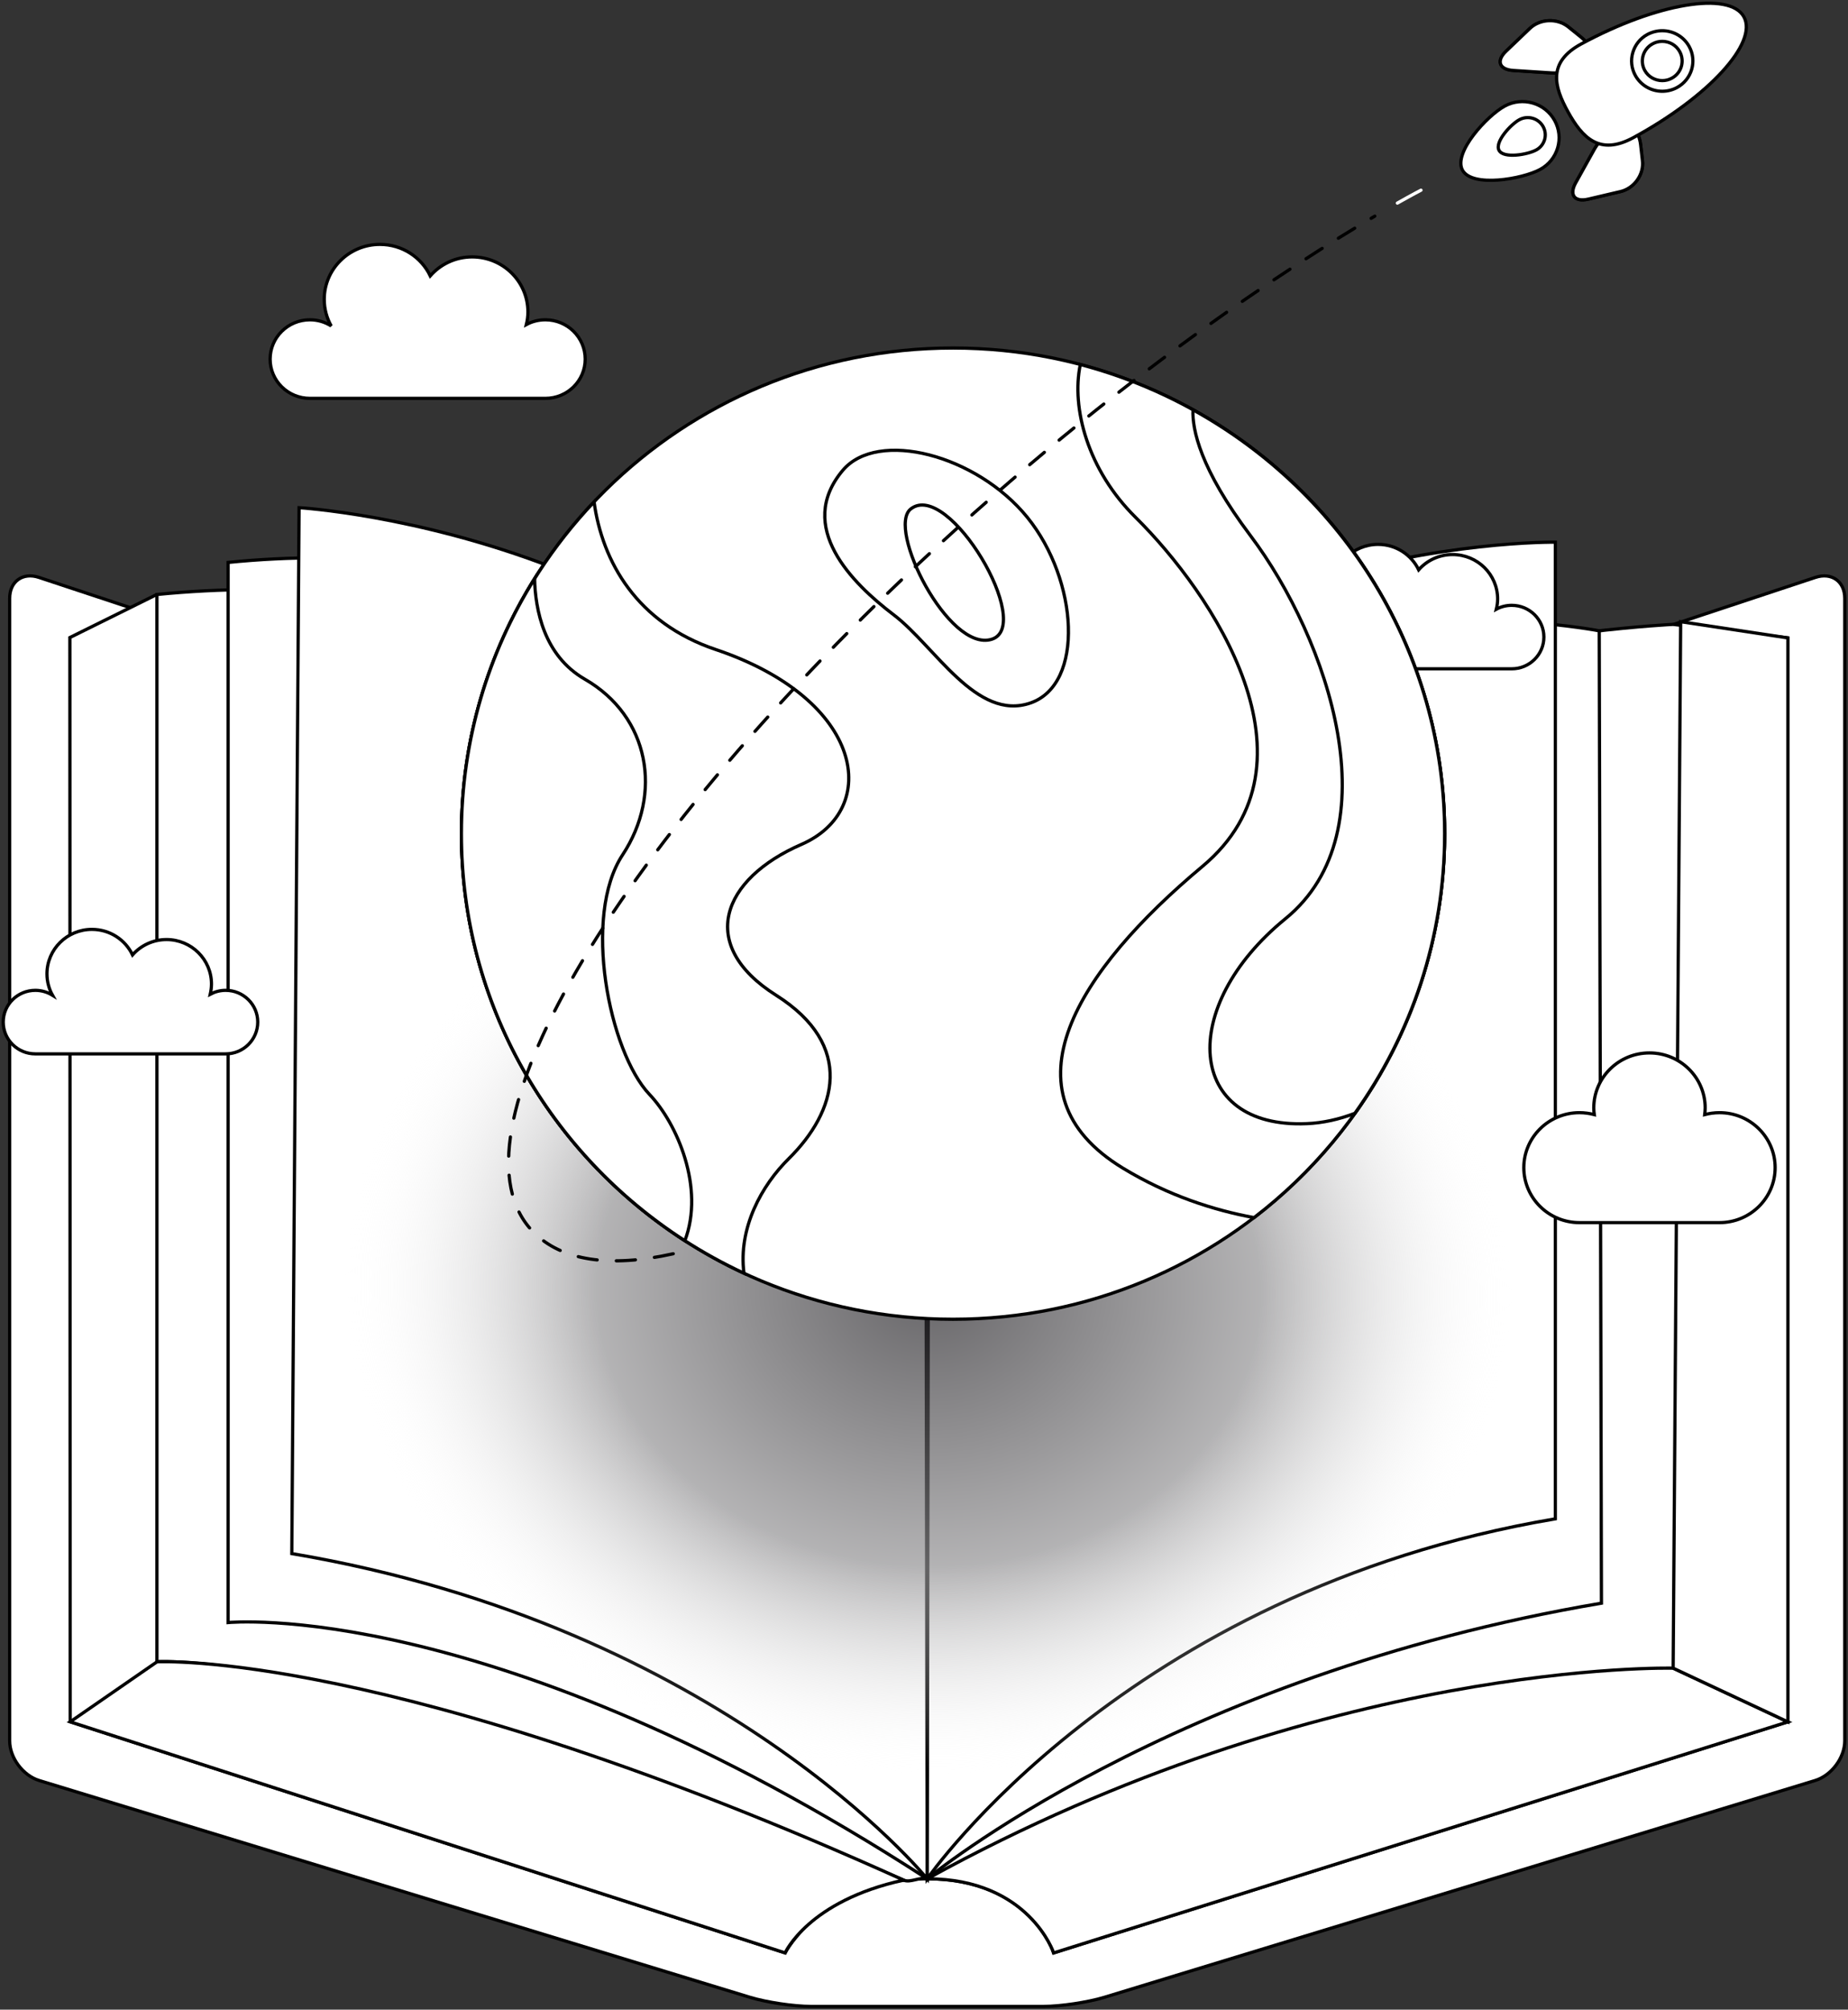 <svg width="572" height="622" viewBox="0 0 572 622" fill="none" xmlns="http://www.w3.org/2000/svg">
<rect x="0" y="0" width="572" height="622" fill="#333333" stroke="none"/>
<path d="M318.2 256.579L286.983 257.479L255.791 256.579C250.479 256.429 242.105 254.955 237.071 253.281L12.074 178.718C7.065 177.043 2.992 179.942 2.992 185.189V538.79C2.992 544.038 7.09 549.535 12.15 551.084L232.214 618.201C237.273 619.726 245.672 621 250.984 621H286.983H322.981C328.294 621 336.693 619.726 341.752 618.201L561.816 551.084C566.875 549.535 570.999 544.038 570.999 538.79V185.189C570.999 179.942 566.926 177.043 561.892 178.718L336.895 253.281C331.861 254.955 323.487 256.429 318.2 256.579Z" fill="white" stroke="black"/>
<path d="M553.382 197.425V532.91L326.134 604.425C326.134 604.425 318.949 581.486 286.973 581.486C254.997 581.486 243.006 604.425 243.006 604.425L21.728 532.91L21.627 197.325L48.569 183.982C186.618 191.678 242.728 273.563 262.409 277.461C271.137 279.16 279.688 279.835 287.555 279.91C307.135 280.21 321.808 276.886 321.808 276.886C351.786 201.024 517.864 193.252 517.864 193.252L553.382 197.425Z" fill="white" stroke="black"/>
<path d="M495 195.243C495 195.243 343.265 165.708 294.744 279.952L287.003 581.478C287.003 581.478 362.466 518.709 495.683 496.195L495 195.243Z" fill="white" stroke="black"/>
<path d="M48.574 183.997V514.309C48.574 514.309 113.108 510.311 279.718 581.926C281.742 582.801 284.803 580.852 286.979 581.501L286.448 279.975C286.448 279.975 208.582 168.205 48.574 183.997Z" fill="white" stroke="black"/>
<path d="M70.6 174.076V502.19C70.6 502.19 152.007 494.094 286.995 581.501L287.552 279.924C287.552 279.924 227.394 158.284 70.6 174.076Z" fill="white" stroke="black"/>
<path d="M92.574 157.13C92.574 157.13 237.908 165.726 286.455 279.97L286.986 581.497C286.986 581.497 223.539 503.36 90.322 480.846L92.574 157.13Z" fill="white" stroke="black"/>
<path d="M279.717 581.912C250.22 588.309 243.01 604.426 243.01 604.426L21.732 532.911L48.599 514.345C48.599 514.345 121.076 510.297 279.717 581.912Z" fill="white" stroke="black"/>
<path d="M287.003 581.501C318.498 581.501 326.138 604.439 326.138 604.439L553.412 532.925L517.894 516.308C517.894 516.308 410.177 513.509 287.003 581.501Z" fill="url(#paint0_linear_1939_2376)" stroke="black"/>
<path d="M481.415 167.807C481.415 167.807 336.08 165.733 287.534 279.977L287.003 581.503C287.003 581.503 348.198 492.597 481.415 470.083V167.807Z" fill="white" stroke="black"/>
<path d="M517.879 516.309L520.206 192.418L553.397 197.44V532.925L517.879 516.309Z" fill="white" stroke="black"/>
<path fill-rule="evenodd" clip-rule="evenodd" d="M294.983 245.28C399.892 245.28 484.943 311.698 484.943 393.607C484.943 475.542 393.239 566.497 288.33 566.497C183.421 566.497 105.023 475.542 105.023 393.607C105.023 311.698 190.074 245.28 294.983 245.28Z" fill="url(#paint1_radial_1939_2376)"/>
<path d="M491.615 19.681C493.664 17.807 492.601 14.059 489.212 11.386L485.341 8.262C481.951 5.588 476.664 5.813 473.552 8.787L466.165 15.858C463.054 18.832 464.04 21.506 468.366 21.805L480.028 22.555C484.354 22.855 489.566 21.556 491.615 19.681Z" fill="white" stroke="black"/>
<path d="M491.615 19.681C493.664 17.807 492.601 14.059 489.212 11.386L485.341 8.262C481.951 5.588 476.664 5.813 473.552 8.787L466.165 15.858C463.054 18.832 464.04 21.506 468.366 21.805L480.028 22.555C484.354 22.855 489.566 21.556 491.615 19.681Z" fill="white" stroke="black"/>
<path d="M502.025 38.37C504.732 37.67 507.338 40.569 507.818 44.842L508.375 49.739C508.881 53.987 505.82 58.285 501.595 59.285L491.603 61.633C487.378 62.608 485.632 60.359 487.707 56.611L493.348 46.466C495.423 42.718 499.318 39.069 502.025 38.37Z" fill="white" stroke="black"/>
<path d="M502.025 38.37C504.732 37.67 507.338 40.569 507.818 44.842L508.375 49.739C508.881 53.987 505.82 58.285 501.595 59.285L491.603 61.633C487.378 62.608 485.632 60.359 487.707 56.611L493.348 46.466C495.423 42.718 499.318 39.069 502.025 38.37Z" fill="white" stroke="black"/>
<path d="M505.509 42.627C495.137 48.25 489.799 42.677 485.372 34.681C480.92 26.66 479.048 19.239 489.394 13.617C512.769 0.973 535.335 -2.8 539.762 5.196C544.214 13.217 528.884 29.959 505.509 42.627Z" fill="white" stroke="black"/>
<path d="M514.514 26.594C511.655 26.594 509.024 25.07 507.658 22.596C506.646 20.772 506.419 18.698 507 16.699C507.582 14.725 508.923 13.076 510.744 12.101C511.908 11.477 513.198 11.152 514.514 11.152C517.372 11.152 520.003 12.676 521.369 15.15C523.444 18.898 522.052 23.596 518.258 25.645C517.119 26.269 515.829 26.594 514.514 26.594Z" fill="white" stroke="black"/>
<path d="M514.507 12.804C516.682 12.804 518.782 13.929 519.895 15.953C521.539 18.901 520.452 22.599 517.466 24.199C516.53 24.723 515.518 24.948 514.507 24.948C512.331 24.948 510.231 23.824 509.093 21.8C507.474 18.851 508.562 15.153 511.547 13.554C512.483 13.029 513.495 12.804 514.507 12.804ZM514.507 9.506C512.913 9.506 511.344 9.906 509.928 10.655C507.702 11.855 506.108 13.854 505.399 16.253C504.691 18.651 504.969 21.175 506.184 23.374C507.853 26.373 511.041 28.247 514.507 28.247C516.1 28.247 517.669 27.847 519.06 27.097C523.664 24.598 525.334 18.901 522.83 14.379C521.16 11.355 517.972 9.506 514.507 9.506Z" fill="white" stroke="black"/>
<path d="M476.7 52.451C471.21 55.425 455.703 58.099 452.692 52.701C449.682 47.279 460.307 35.785 465.796 32.811C471.286 29.862 478.167 31.837 481.177 37.259C484.188 42.681 482.189 49.478 476.7 52.451Z" fill="white" stroke="black"/>
<path d="M475.48 46.426C472.849 47.851 465.437 49.15 463.995 46.551C462.553 43.953 467.638 38.48 470.269 37.056C472.9 35.632 476.188 36.581 477.63 39.18C479.072 41.754 478.111 45.027 475.48 46.426Z" fill="white" stroke="black"/>
<path d="M467.927 187.356C466.181 187.356 464.562 187.781 463.145 188.556C463.398 187.531 463.55 186.482 463.55 185.382C463.55 177.786 457.302 171.639 449.611 171.639C445.412 171.639 441.668 173.463 439.113 176.362C436.886 171.714 432.105 168.491 426.54 168.491C418.849 168.491 412.601 174.638 412.601 182.234C412.601 184.658 413.233 186.907 414.346 188.881C412.803 187.906 410.982 187.356 409.034 187.356C403.544 187.356 399.092 191.754 399.092 197.177C399.092 202.599 403.544 206.997 409.034 206.997C414.523 206.997 462.412 206.997 467.927 206.997C473.416 206.997 477.869 202.599 477.869 197.177C477.869 191.754 473.416 187.356 467.927 187.356Z" fill="white" stroke="black"/>
<path d="M447.15 258.015C447.15 341.025 379.024 408.316 294.985 408.316C210.947 408.316 142.82 341.025 142.82 258.015C142.82 175.006 210.947 107.714 294.985 107.714C379.024 107.714 447.15 175.006 447.15 258.015Z" fill="white" stroke="black"/>
<path d="M260.88 145.551C271.631 132.833 302.241 140.704 318.002 160.144C333.762 179.61 335.735 211.719 318.988 217.566C302.241 223.388 289.441 200.05 276.64 190.304C263.839 180.584 246.106 163.068 260.88 145.551Z" fill="white" stroke="black"/>
<path d="M248.084 261.338C272.698 250.618 267.79 216.585 221.496 201.018C197.134 192.822 186.433 173.881 183.878 155.34C158.429 182.227 142.82 218.309 142.82 258.015C142.82 318.16 178.591 370.06 230.274 394.073C228.453 379.98 235.814 366.836 244.137 358.615C258.911 344.023 264.831 323.583 240.191 308.015C215.576 292.448 223.469 272.033 248.084 261.338Z" fill="white" stroke="black"/>
<path d="M211.984 384.008C218.182 367.616 209.606 347.75 201.03 338.73C188.533 325.536 180.185 283.532 192.707 264.591C205.204 245.626 201.03 221.737 181.02 210.218C168.295 202.897 165.689 188.579 165.462 179.133C151.118 202.047 142.82 229.084 142.82 258.02C142.82 310.794 170.344 357.196 211.984 384.008Z" fill="white" stroke="black"/>
<path d="M334.38 112.815C331.546 126.333 336.707 145.524 351.506 160.142C375.134 183.505 410.601 236.029 372.2 268.139C333.773 300.248 309.158 338.179 347.56 361.543C361.625 370.088 375.817 374.586 388.162 376.86C424.034 349.374 447.156 306.37 447.156 258.019C447.156 188.478 399.319 129.957 334.38 112.815Z" fill="white" stroke="black"/>
<path d="M281.923 157.508C274.283 163.43 293.611 201.986 306.943 197.863C320.3 193.74 293.611 148.437 281.923 157.508Z" fill="white" stroke="black"/>
<path d="M532.221 344.378C530.627 344.378 529.109 344.603 527.642 344.978C527.718 344.303 527.794 343.604 527.794 342.904C527.794 333.508 520.078 325.887 510.541 325.887C501.029 325.887 493.313 333.508 493.313 342.904C493.313 343.604 493.364 344.303 493.465 344.978C491.997 344.603 490.48 344.378 488.886 344.378C479.374 344.378 471.658 351.999 471.658 361.395C471.658 370.79 479.374 378.411 488.886 378.411C498.398 378.411 522.709 378.411 532.221 378.411C541.733 378.411 549.448 370.79 549.448 361.395C549.448 351.999 541.733 344.378 532.221 344.378Z" fill="white" stroke="black"/>
<path d="M168.816 98.981C166.691 98.981 164.667 99.506 162.921 100.455C163.225 99.206 163.402 97.907 163.402 96.557C163.402 87.137 155.686 79.516 146.149 79.516C140.963 79.516 136.333 81.79 133.171 85.388C130.414 79.616 124.494 75.643 117.588 75.643C108.076 75.643 100.36 83.264 100.36 92.659C100.36 95.633 101.145 98.431 102.511 100.88C100.588 99.681 98.362 98.981 95.933 98.981C89.128 98.981 83.613 104.428 83.613 111.15C83.613 117.847 89.128 123.294 95.933 123.294C102.738 123.294 162.01 123.294 168.816 123.294C175.621 123.294 181.135 117.847 181.135 111.15C181.135 104.428 175.621 98.981 168.816 98.981Z" fill="white" stroke="black"/>
<path d="M369.253 126.832C369 132.854 371.404 144.998 387.012 165.738C411.197 197.847 431.207 257.168 397.865 284.354C364.497 311.541 367.002 349.422 404.518 347.773C409.477 347.573 414.46 346.449 419.368 344.575C436.849 320.087 447.145 290.252 447.145 258.017C447.145 201.67 415.725 152.544 369.253 126.832Z" fill="white" stroke="black"/>
<path d="M208.377 388.046C188.721 392.444 173.796 390.245 164.992 381.224C136.962 352.488 188.822 264.007 284.7 174.126C346.022 116.654 400.614 81.572 425.532 66.904" stroke="black" stroke-linecap="round" stroke-linejoin="round" stroke-dasharray="5.93 5.93"/>
<path d="M432.52 62.861C437.25 60.187 439.83 58.863 439.83 58.863" stroke="white" stroke-linecap="round" stroke-linejoin="round"/>
<path d="M69.835 306.516C68.115 306.516 66.495 306.965 65.079 307.715C65.306 306.691 65.458 305.641 65.458 304.567C65.458 296.97 59.235 290.798 51.545 290.798C47.345 290.798 43.576 292.647 41.021 295.546C38.795 290.873 34.013 287.65 28.448 287.65C20.757 287.65 14.534 293.822 14.534 301.418C14.534 303.817 15.167 306.091 16.254 308.04C14.711 307.09 12.89 306.516 10.942 306.516C5.452 306.516 1 310.913 1 316.336C1 321.783 5.452 326.181 10.942 326.181C16.431 326.181 64.345 326.181 69.835 326.181C75.324 326.181 79.777 321.783 79.777 316.336C79.777 310.913 75.324 306.516 69.835 306.516Z" fill="white" stroke="black"/>
<defs>
<linearGradient id="paint0_linear_1939_2376" x1="287.003" y1="560.361" x2="553.412" y2="560.361" gradientUnits="userSpaceOnUse">
<stop stop-color="white"/>
<stop offset="1" stop-color="white"/>
</linearGradient>
<radialGradient id="paint1_radial_1939_2376" cx="0" cy="0" r="1" gradientUnits="userSpaceOnUse" gradientTransform="translate(287.395 399.449) rotate(-179.667) scale(180.875 149.849)">
<stop stop-color="#232125" stop-opacity="0.686"/>
<stop offset="0.569" stop-color="#919092" stop-opacity="0.686"/>
<stop offset="1" stop-color="#FEFEFE" stop-opacity="0"/>
</radialGradient>
</defs>
</svg>

